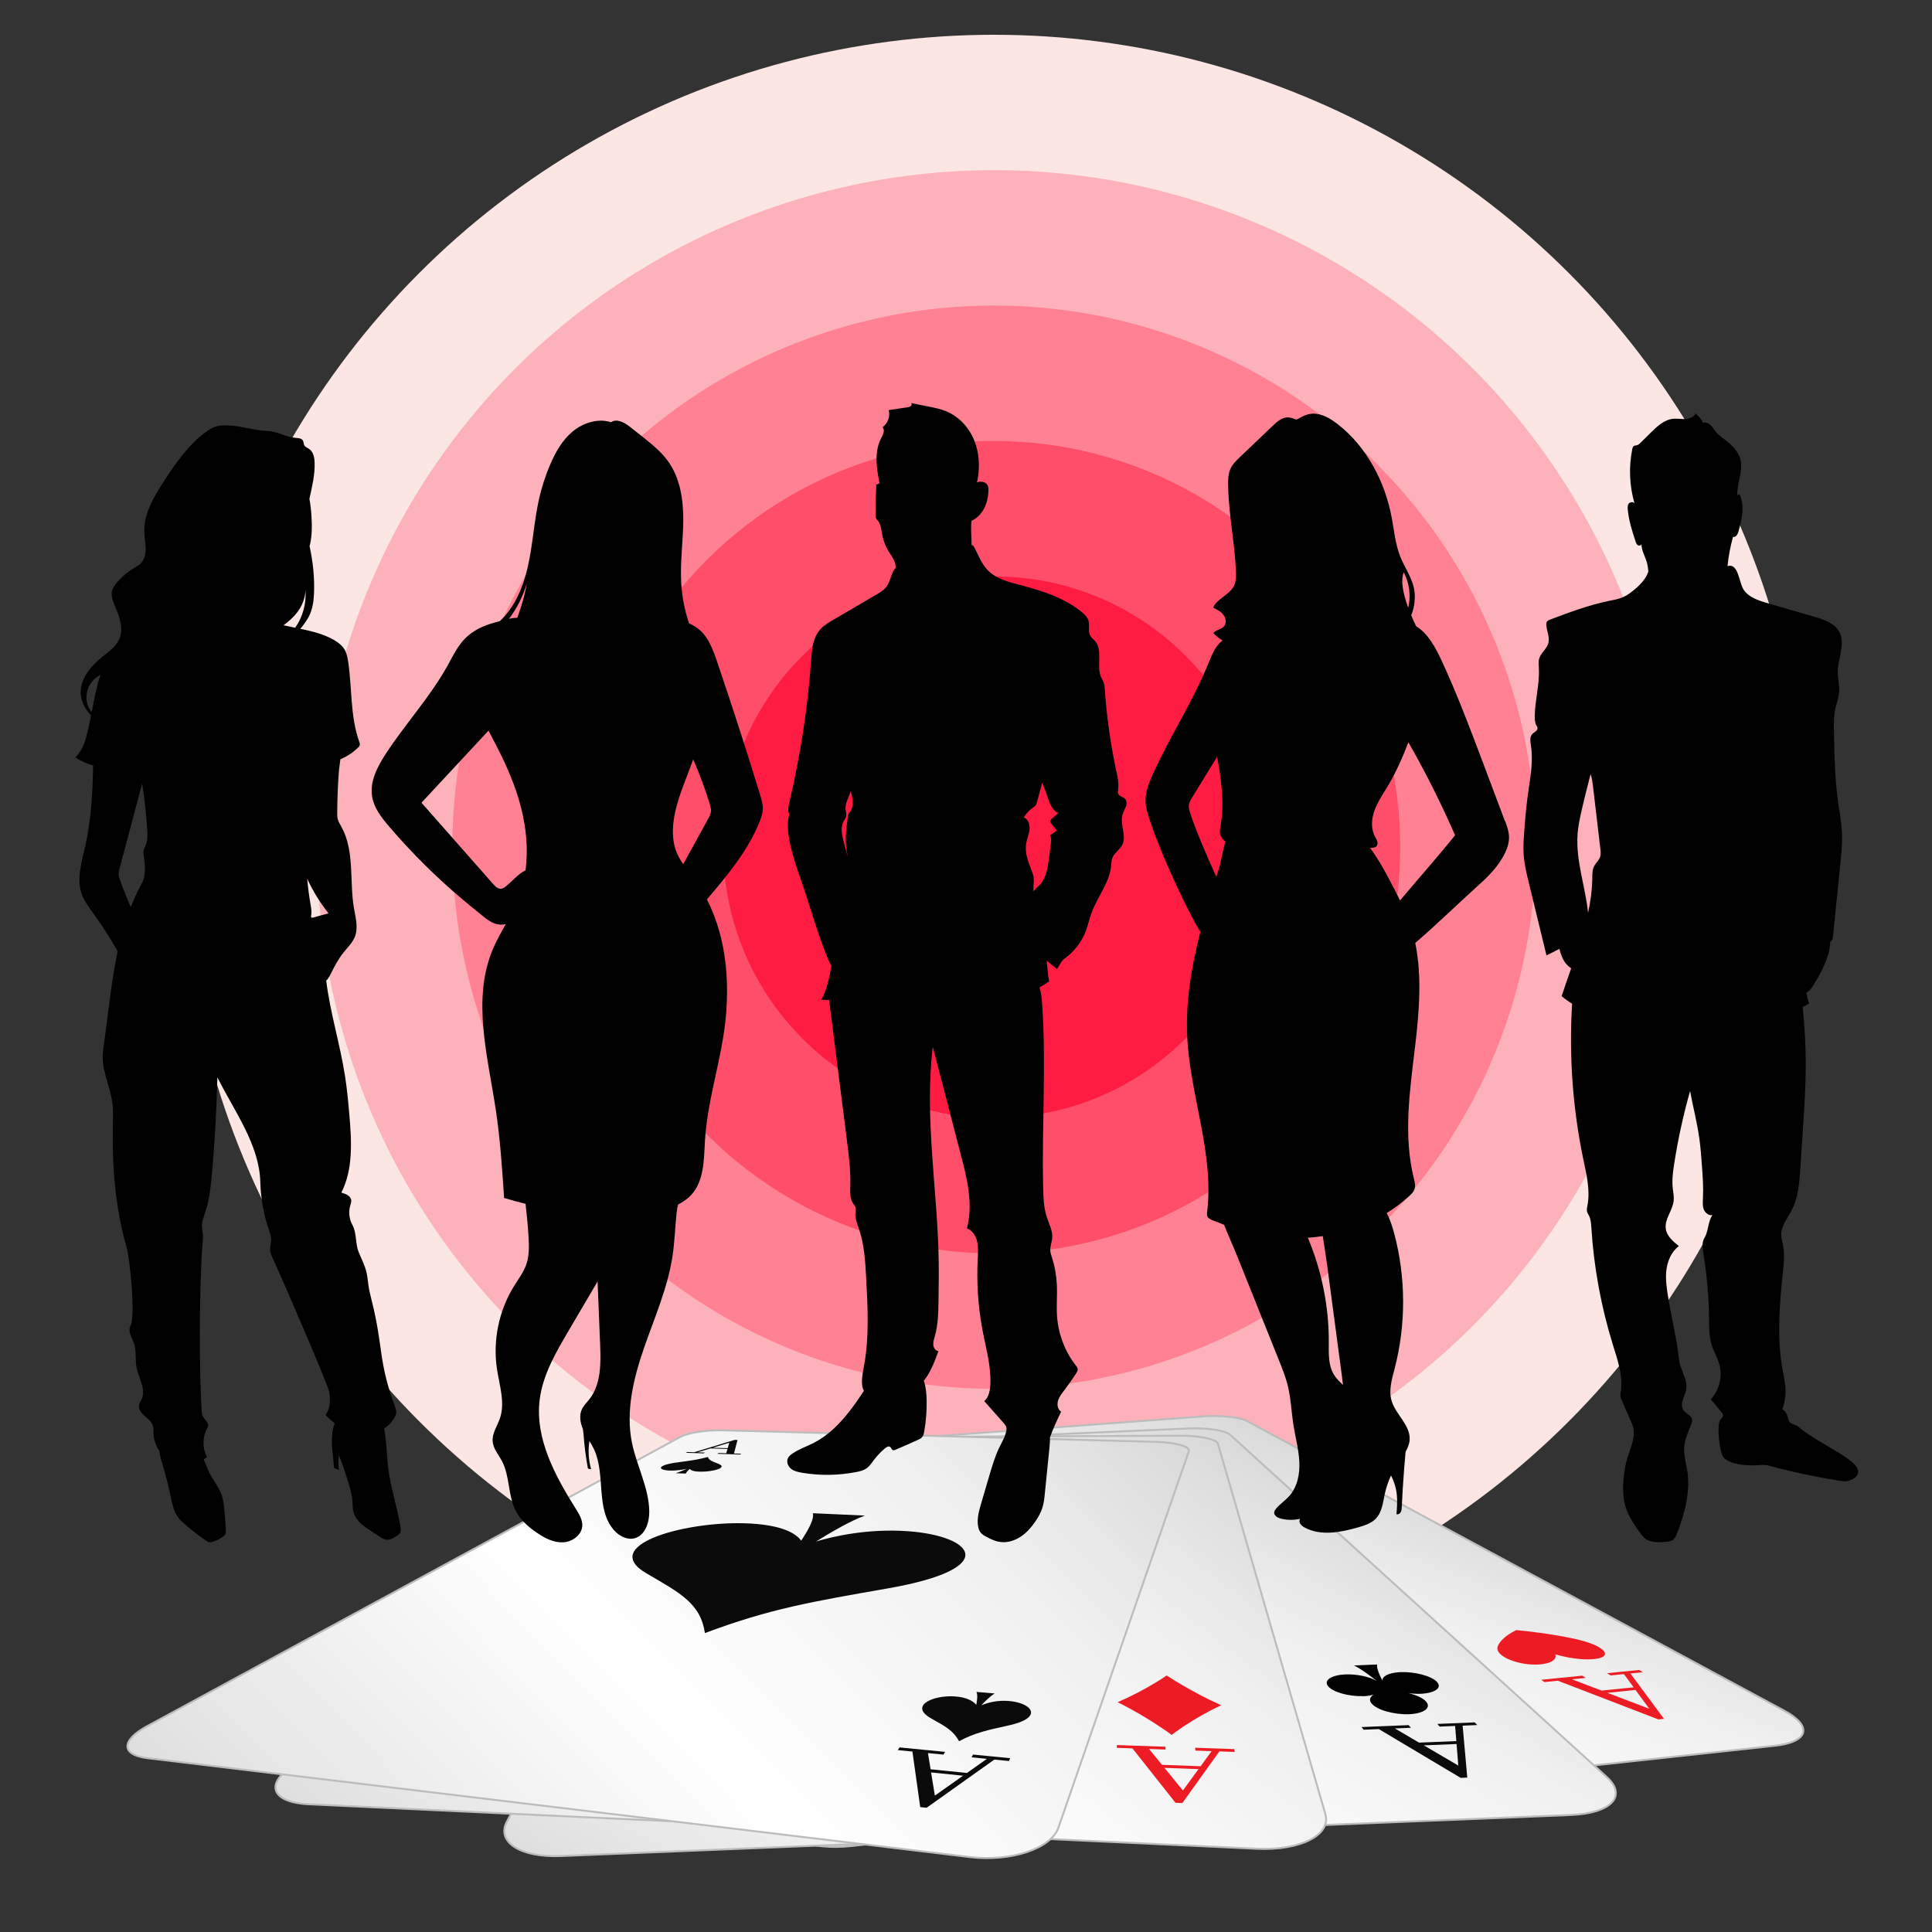 <?xml version="1.0" encoding="UTF-8"?> <svg xmlns="http://www.w3.org/2000/svg" xmlns:xlink="http://www.w3.org/1999/xlink" id="OBJECTS" viewBox="0 0 500 500"><rect x="0" y="0" width="500" height="500" fill="#333333" stroke="none"/> <defs> <style> .cls-1 { fill: #fce6e4; } .cls-2 { fill: url(#linear-gradient-3); } .cls-2, .cls-3, .cls-4, .cls-5 { stroke: #bcbcbc; stroke-miterlimit: 10; stroke-width: .5px; } .cls-3 { fill: url(#linear-gradient); } .cls-6 { fill: #ff8193; } .cls-4 { fill: url(#linear-gradient-2); } .cls-7 { fill: #ff1c42; } .cls-5 { fill: url(#linear-gradient-4); } .cls-8 { fill: #0b0b0b; } .cls-9 { fill: #ed1c24; } .cls-10 { fill: #ff4e6a; } .cls-11 { fill: #fdb2bb; } </style> <linearGradient id="linear-gradient" x1="56.53" y1="511.06" x2="-83.6" y2="691.39" gradientTransform="translate(147.73 -124.65) rotate(-17.21)" gradientUnits="userSpaceOnUse"> <stop offset="0" stop-color="#c3c3c3"></stop> <stop offset=".26" stop-color="#efefef"></stop> <stop offset=".3" stop-color="#f2f2f2"></stop> <stop offset=".49" stop-color="#fff"></stop> <stop offset=".71" stop-color="#e5e5e5"></stop> <stop offset=".76" stop-color="#dedede"></stop> <stop offset=".83" stop-color="#d5d5d5"></stop> <stop offset=".86" stop-color="#d1d1d1"></stop> <stop offset=".9" stop-color="#c9c9c9"></stop> <stop offset=".97" stop-color="#b4b4b4"></stop> <stop offset="1" stop-color="#a6a6a6"></stop> </linearGradient> <linearGradient id="linear-gradient-2" x1="180.66" y1="438.81" x2="2.54" y2="668.02" gradientTransform="translate(89.95 -61.41) rotate(-9.75)" xlink:href="#linear-gradient"></linearGradient> <linearGradient id="linear-gradient-3" x1="321.89" y1="319.33" x2="104.81" y2="598.68" gradientTransform="matrix(1,0,0,1,0,0)" xlink:href="#linear-gradient"></linearGradient> <linearGradient id="linear-gradient-4" x1="417.83" y1="217.01" x2="172.63" y2="532.55" gradientTransform="translate(-73.81 35.66) rotate(7.42)" xlink:href="#linear-gradient"></linearGradient> </defs> <g> <circle class="cls-1" cx="257.25" cy="219.25" r="210.25"></circle> <circle class="cls-11" cx="257.25" cy="219.25" r="175.21"></circle> <circle class="cls-6" cx="257.25" cy="219.25" r="140.17" transform="translate(-79.69 246.12) rotate(-45)"></circle> <circle class="cls-10" cx="257.25" cy="219.25" r="105.13" transform="translate(-79.69 246.12) rotate(-45)"></circle> <circle class="cls-7" cx="257.25" cy="219.25" r="70.08" transform="translate(-79.69 246.12) rotate(-45)"></circle> </g> <g> <path class="cls-3" d="m189.4,377.69c-.13-1.16,3.66-2.35,8.44-2.71,38.82-2.88,76.66-5.68,113.57-8.42,4.43-.33,9.44.18,11.25,1.16,12.82,6.91,28.15,15.19,46.83,25.25,10.95,5.91,23.25,12.53,37.14,20.03,15.84,8.53,34.04,18.36,55.19,29.76,7.32,3.95,6.36,8.08-2.54,9.04-37.19,4.04-75.38,8.18-114.62,12.45-40.33,4.38-81.79,8.88-124.43,13.51-10.55,1.14-19.66-2.28-20.25-7.39-1.67-14.64-3.09-27.07-4.32-37.77-1.06-9.3-1.99-17.45-2.82-24.66-1.39-12.18-2.52-22.07-3.46-30.26Z"></path> <path class="cls-9" d="m416.84,433.6c-.32-.19-.64-.39-.96-.58,2.78-.28,5.55-.56,8.32-.83.33.19.66.38.99.57-1.08.11-2.17.22-3.25.33,2.75,3.72,5.65,7.63,8.7,11.74-.49.05-.97.1-1.46.15-9.08-3.5-17.74-6.83-26-10.01-1.15.12-2.29.23-3.45.35-.3-.2-.6-.39-.89-.59,3.55-.36,7.09-.71,10.63-1.07.31.19.62.39.93.58-1.2.12-2.4.24-3.6.36,2.53.96,5.09,1.93,7.68,2.92,2.78-.28,5.54-.56,8.31-.84-.85-1.16-1.7-2.3-2.52-3.43-1.14.12-2.29.23-3.43.35Zm9.96,8.58c-1.2-1.64-2.38-3.25-3.53-4.82-2.43.25-4.86.49-7.29.74,3.52,1.34,7.1,2.7,10.75,4.09h.07Z"></path> <path class="cls-9" d="m402.51,428.11s1.01,2.09-3.75,2.61c-5.11.56-12.36-1.98-11.09-4.8.88-1.96,3.39-3.4,4.72-4.05,2.8.26,8.65.89,14.73,2.17,8.69,1.83,10.56,4.87,5.36,5.33-4.87.43-9.97-1.25-9.97-1.25Z"></path> <path class="cls-9" d="m290.74,407.86s-2.39,7.04-22.03,8.98c-21.37,2.09-38.11-6.56-23.2-15.39,9.55-5.64,22.19-9.63,28.35-11.38,8.33.57,25.83,2.06,43.29,5.36,26.66,5.05,27.91,14.72,7.32,16.4-19.45,1.58-33.72-3.96-33.72-3.96Z"></path> <path class="cls-9" d="m205.09,380.67l.06.22c-1.79.14-3.57.27-5.36.41l-.05-.22c.7-.06,1.39-.11,2.09-.16,1.57-1.38,3.1-2.72,4.58-4.03.28-.02.55-.04.83-.06,2.11,1.03,4.27,2.1,6.48,3.18.72-.06,1.44-.11,2.16-.17l.09.21c-2.24.17-4.48.34-6.73.51l-.07-.22c.76-.06,1.52-.12,2.27-.17-.68-.34-1.35-.67-2.02-1.01-1.7.13-3.4.26-5.1.39-.47.42-.95.85-1.43,1.27.73-.06,1.47-.11,2.2-.17Zm1.34-2.97c-.6.54-1.21,1.08-1.83,1.62,1.49-.11,2.97-.22,4.46-.34-.87-.43-1.73-.86-2.58-1.29h-.04Z"></path> <path class="cls-9" d="m208.81,382.81s1.11-.89,4.28-1.15c3.38-.28,5.84.73,2.96,2.01-2.11.94-4.91,1.67-6.33,2.01-1.57-.11-4.7-.38-7.31-.95-3.57-.78-1.83-2.12,1.59-2.37,3.2-.22,4.8.45,4.8.45Z"></path> <path class="cls-4" d="m180.43,377.3c.62-1.18,4.94-2.27,9.68-2.48,39.04-1.71,78.18-3.42,117.4-5.13,4.77-.21,9.6.49,10.81,1.59,8.6,7.82,18.99,17.25,31.78,28.88,7.58,6.89,16.15,14.68,25.93,23.56,11.26,10.23,24.35,22.13,39.77,36.14,5.38,4.9,1.33,9.42-9.35,9.86-87.54,3.56-174.64,7.1-261.3,10.62-10.51.42-16.7-3.65-14-8.83,7.77-14.85,14.37-27.48,20.05-38.34,4.94-9.45,9.27-17.74,13.11-25.07,6.48-12.39,11.74-22.46,16.11-30.8Z"></path> <g> <path class="cls-8" d="m193.37,380.61l-.08.22c-1.77.08-3.55.15-5.32.23l.09-.22c.69-.03,1.38-.06,2.07-.09,2.37-1.35,4.67-2.66,6.91-3.93.28,0,.55-.02.83-.03,1.33,1.12,2.7,2.27,4.11,3.45.72-.03,1.44-.06,2.16-.09l-.06.22c-2.24.1-4.48.2-6.72.29l.07-.22c.75-.03,1.51-.06,2.27-.1-.43-.37-.85-.73-1.27-1.09-1.69.07-3.38.15-5.08.22-.71.41-1.43.83-2.16,1.24.73-.03,1.45-.06,2.18-.1Zm3.17-2.97c-.91.52-1.84,1.05-2.77,1.59,1.48-.06,2.95-.13,4.43-.19-.55-.47-1.09-.94-1.62-1.4h-.04Z"></path> <path d="m199.48,383.21c-.62.03-1.21.1-1.75.18.94-.24,1.58-.56,1.67-.88.17-.59-1.49-.98-3.73-.9-2.25.11-4.23.66-4.45,1.25-.12.33.32.6,1.12.76-.5-.04-1.07-.06-1.68-.03-2.29.11-4.34.69-4.6,1.3-.26.62,1.4,1.05,3.73.96,1.93-.09,3.66-.51,4.33-1-.36.43-1.23,1.39-2.08,1.83,1.3-.06,2.6-.11,3.9-.17-.57-.38-.81-1.29-.89-1.7.36.45,1.85.72,3.77.65,2.35-.11,4.35-.71,4.51-1.32.15-.61-1.57-1.02-3.85-.93Z"></path> </g> <path d="m234.26,411.55c3.37-.17,6.53-.58,9.32-1.16-4.64,1.64-7.54,3.92-7.36,6.42.36,4.82,11.9,8.53,25.93,8.06,13.99-.72,23.41-5.31,21.3-10.07-1.1-2.46-5.11-4.45-10.49-5.67,3.04.33,6.34.47,9.73.35,12.51-.63,20.46-4.35,17.99-8.16-2.34-3.57-13.09-5.92-24.28-5.52-9.14.46-16.24,2.66-17.99,5.43.41-2.44,1.52-7.47,4.08-9.58-5.86.25-11.72.5-17.57.76,3.57,1.84,7.23,6.67,8.86,9.02-3.11-2.55-11.18-4.11-20.33-3.78-11.11.55-20.38,3.76-20.85,7.44-.47,3.93,9.15,6.89,21.67,6.46Z"></path> <g> <path class="cls-8" d="m372.61,446.84c-.21-.23-.42-.46-.64-.69,3.22-.13,6.45-.27,9.67-.4.22.23.45.46.68.69-1.26.05-2.53.11-3.79.16.38,4.25.78,8.73,1.2,13.44-.57.03-1.14.05-1.71.07-7.43-4.43-14.48-8.63-21.17-12.62-1.31.06-2.63.11-3.95.16-.18-.23-.37-.46-.55-.69,4.07-.17,8.14-.34,12.2-.5.2.23.4.46.6.69-1.38.06-2.76.11-4.15.17,2.06,1.2,4.14,2.42,6.26,3.67,3.21-.13,6.43-.26,9.64-.4-.11-1.33-.21-2.63-.32-3.92-1.33.06-2.66.11-3.99.17Zm4.79,10.03c-.15-1.88-.29-3.72-.44-5.52-2.82.12-5.65.23-8.47.35,2.88,1.69,5.82,3.41,8.82,5.17h.09Z"></path> <path d="m352.88,438.98c1.02-.05,1.91-.2,2.64-.41-1.01.6-1.29,1.43-.54,2.31,1.38,1.65,5.72,2.89,9.72,2.76,3.93-.2,5.85-1.7,4.31-3.34-.83-.89-2.5-1.63-4.46-2.11,1.03.14,2.1.2,3.15.16,3.81-.2,5.64-1.6,4.12-3.14-1.49-1.51-5.65-2.59-9.38-2.47-3.02.15-4.83,1.08-4.64,2.24-.55-1.03-1.65-3.25-1.39-4.21-2,.08-4.01.17-6.01.25,1.88.87,4.66,3.03,5.91,4.02-1.81-1.09-5.07-1.81-8.13-1.71-3.67.19-5.68,1.53-4.48,3.04,1.23,1.55,5.32,2.71,9.19,2.59Z"></path> </g> <path class="cls-2" d="m179.03,374.07c1.38-1.1,6.05-2,10.48-2.02,37.2-.16,75.85-.32,116.02-.49,4.99-.02,9.33.89,9.67,2.07,2.43,8.39,5.38,18.53,9.01,31.06,2.16,7.44,4.6,15.86,7.39,25.48,3.22,11.1,6.97,24.04,11.41,39.33,1.54,5.35-6.4,9.48-17.73,8.96-45.33-2.13-88.73-4.16-130.34-6.12-39.91-1.87-78.23-3.67-115.05-5.4-8.74-.42-11.14-4.44-5.7-8.8,15.77-12.65,29.39-23.57,41.27-33.1,10.45-8.39,19.72-15.82,28-22.45,14.15-11.35,25.8-20.69,35.56-28.52Z"></path> <g> <path class="cls-9" d="m188.19,377.95l-.23.21c-1.66,0-3.31,0-4.97,0l.24-.21h1.93c3.1-1.21,6.13-2.39,9.09-3.54.26,0,.52,0,.78,0,.41,1.15.82,2.32,1.25,3.53.68,0,1.36,0,2.04,0l-.21.21c-2.12,0-4.23,0-6.34,0l.22-.21c.71,0,1.42,0,2.13,0-.12-.37-.25-.75-.37-1.12-1.59,0-3.18,0-4.77,0-.94.37-1.89.74-2.85,1.12.68,0,1.36,0,2.04,0Zm5.01-2.76c-1.21.47-2.43.95-3.66,1.43,1.39,0,2.78,0,4.17,0-.16-.48-.31-.95-.47-1.42h-.04Z"></path> <path class="cls-9" d="m189.84,379.1s1.56,1.43,4.57,2.72c-5.7,1.31-10.52,2.87-10.52,2.87,0,0-1.49-1.56-4.34-2.88,5.7-1.28,10.29-2.71,10.29-2.71Z"></path> </g> <path class="cls-9" d="m218.29,424.48s-11.08-11.93-27.15-20.78c26.5-7.24,45.34-14.69,45.34-14.69,0,0,11.3,7.69,31.28,15.61-26.14,8.49-49.46,19.86-49.46,19.86Z"></path> <g> <path class="cls-9" d="m309.38,453.04c-.03-.24-.06-.49-.09-.73,3.37.12,6.74.23,10.13.35.04.25.09.49.13.74-1.33-.05-2.65-.09-3.98-.14-3.04,4.24-6.23,8.69-9.58,13.37-.59-.02-1.18-.05-1.77-.07-3.92-4.96-7.64-9.65-11.14-14.08-1.35-.05-2.7-.09-4.04-.14,0-.24,0-.48,0-.72,4.17.14,8.35.29,12.56.43.02.24.03.49.05.73-1.43-.05-2.86-.1-4.28-.15,1.1,1.34,2.21,2.71,3.35,4.1,3.33.12,6.66.25,10.01.37.95-1.32,1.9-2.62,2.82-3.9-1.39-.05-2.78-.1-4.17-.15Zm-3.2,10.28c1.35-1.86,2.68-3.69,3.98-5.47-2.94-.11-5.88-.22-8.8-.33,1.54,1.89,3.12,3.82,4.73,5.8h.09Z"></path> <path class="cls-9" d="m303.22,448.99s-6.11-4.59-13.99-8.46c7.54-3.26,12.71-6.92,12.71-6.92,0,0,5.83,3.97,14.1,7.71-7.41,3.44-12.82,7.67-12.82,7.67Z"></path> </g> <path class="cls-5" d="m176.15,371.83c1.92-1.04,6.76-1.78,10.87-1.67,35.03.94,72.38,1.93,112.26,3,5.04.14,8.81,1.21,8.39,2.42-3,8.65-6.61,19.08-11.06,31.92-2.63,7.59-5.6,16.17-8.99,25.94-3.89,11.23-8.41,24.27-13.72,39.6-1.86,5.34-12.22,8.84-22.87,7.57-41.86-5.04-80.81-9.72-117.14-14.09-33.97-4.09-65.8-7.92-95.69-11.51-6.99-.85-6.88-4.61-.12-8.28,19.82-10.75,37.19-20.18,52.55-28.51,13.67-7.42,25.92-14.06,36.96-20.05,19.1-10.36,35.03-19.01,48.54-26.34Z"></path> <g> <path class="cls-8" d="m182.43,375.93c-.11.07-.23.13-.34.2-1.53-.05-3.06-.1-4.59-.15.12-.06.23-.14.35-.2.59.02,1.19.04,1.78.06,3.58-1.09,7.08-2.15,10.51-3.2.24,0,.48.01.73.02-.3,1.14-.61,2.31-.92,3.51.63.02,1.27.04,1.9.06-.11.07-.22.14-.32.2-1.97-.06-3.93-.12-5.89-.19.11-.07.22-.14.33-.2.66.02,1.32.04,1.98.06.11-.37.21-.74.32-1.11-1.48-.05-2.96-.09-4.43-.14-1.09.34-2.19.67-3.29,1.01.63.02,1.26.04,1.88.06Zm6.27-2.55c-1.4.43-2.81.86-4.24,1.29,1.29.04,2.57.08,3.87.12.14-.47.27-.95.41-1.41h-.04Z"></path> <path class="cls-8" d="m185.91,378.82c-1.64-.63-2.51-.95-2.7-1.75-2.7.71-4.45.93-7.87,1.39-5.39.72-5.21,1.94-2.21,2.11,1.88.1,3.71-.24,4.66-.46-.72.32-2.05.9-2.94,1.15.88.03,1.77.07,2.66.1,0-.28.63-.88,1-1.22.14.26.68.69,2.7.73,3.25.06,7.32-1.02,4.71-2.04Z"></path> </g> <path class="cls-8" d="m167.34,407.21c8.87,5.13,14,7.89,15.09,15.43,16.87-6.32,27.5-8.09,47.43-11.58,29.54-5.2,22.03-13.6,5.02-14.79-10.3-.71-19.08,1.3-23.66,2.66,3.15-1.97,8.76-5.32,12.62-6.7-4.53-.2-9.03-.41-13.49-.61.51,1.56-1.62,5.05-3.01,7.1-1.17-1.64-4.58-4.22-14.76-4.5-16.03-.43-37.58,5.83-25.24,12.99Z"></path> <g> <path class="cls-8" d="m251.45,454.8c.12-.24.25-.48.37-.72,3.19.31,6.39.63,9.62.94-.11.24-.22.49-.33.73-1.26-.12-2.52-.25-3.78-.37-5.59,3.97-11.42,8.13-17.53,12.47-.55-.06-1.1-.12-1.65-.18-.71-5.06-1.38-9.84-2.02-14.37-1.26-.12-2.52-.25-3.78-.37.15-.23.3-.47.45-.7,3.9.38,7.82.76,11.77,1.15-.13.24-.27.48-.4.71-1.34-.13-2.68-.26-4.02-.39.23,1.37.46,2.77.69,4.19,3.12.32,6.26.64,9.41.95,1.74-1.23,3.46-2.45,5.15-3.65-1.32-.13-2.63-.26-3.94-.39Zm-9.44,9.85c2.45-1.73,4.86-3.43,7.22-5.1-2.77-.28-5.53-.57-8.27-.85.31,1.93.64,3.91.97,5.94h.08Z"></path> <path class="cls-8" d="m240.93,444.7c3.77,2.11,5.81,3.19,7.27,5.93,4.18-2.22,7.19-2.84,12.93-4.11,8.83-1.95,6.14-5.61.44-6.26-3.52-.39-6.24.49-7.6,1.08.81-.88,2.31-2.42,3.48-3.07-1.59-.13-3.17-.26-4.75-.4.39.77.15,2.42-.04,3.35-.62-.76-2.16-2-5.71-2.2-5.67-.32-11.68,2.5-6,5.68Z"></path> </g> </g> <path d="m103.68,395.46c-.79-5.15-2.51-10.14-3.18-15.31-.44-3.4-.43-6.85-1.04-10.22-.01-.08-.03-.17-.05-.25,1.2-.76,2.2-1.79,2.82-3.07.15-.32.28-.65.32-1,.05-.53-.14-1.06-.33-1.56-4.4-11.97-2.94-15.16-6.04-27.53-.32-1.28-.64-2.56-.83-3.86-.16-1.09-.23-2.19-.47-3.26-.41-1.85-1.32-3.54-2.03-5.29-.96-2.35-.47-4.93-1.68-7.16-.81-1.5-1.01-3.32-.53-4.96.13-.43.3-.87.26-1.32-.1-1.16-1.44-1.71-2.56-2.02,3.08-6.07,2.66-13.26,2.08-20.04-.29-3.39-.61-6.77-1.13-10.13-1.29-8.29-3.84-16.36-4.87-24.68.51-.46.88-1.15,1.19-1.79.95-1.95,1.99-3.87,3.34-5.56,1.06-1.31,2.32-2.52,2.92-4.1.88-2.31.15-4.87-.27-7.3-1.2-7.05.22-14.76-3.22-21.03-.37-.67-.79-1.33-.98-2.07-.13-.53-.13-1.08-.13-1.63.02-3.56.16-7.11.43-10.66.07-.97.29-2.07.39-3.16,1.71-.72,3.29-1.76,4.62-3.06.15-.15.31-.31.38-.52.11-.32-.01-.67-.13-.99-2.35-6.57-1.82-13.78-2.86-20.68-.17-1.11-.38-2.24-.96-3.2-.62-1.03-1.61-1.78-2.65-2.39-2.67-1.56-5.7-2.28-8.76-2.92.24-.27.46-.55.67-.84.55-.75,1.09-1.5,1.52-2.32.93-1.79,1.25-3.85,1.34-5.87.18-4.16-.26-8.31-1.15-12.37.03-.13.07-.26.11-.4.56-2.44.54-4.97.38-7.47-.08-1.35-.25-2.83-.52-4.37.67-3.11,1.45-6.22,1.34-9.4-.04-1.3-.33-2.75-1.4-3.5-.45-.31-1.04-.5-1.29-.99-.19-.37-.13-.82-.33-1.18-.34-.63-1.21-.65-1.93-.71-2.49-.19-4.75-1.7-7.24-1.78-3.03-.09-6.06-1.1-9.08-1.36-1.46-.13-2.97-.21-4.37.24-.97.32-1.84.88-2.65,1.49-4.47,3.32-7.71,8.01-10.74,12.68-2.62,4.04-5.24,8.46-5.05,13.26.06,1.54.42,3.07.35,4.61-.07,1.54-.67,3.19-2.02,3.95-2.07,1.17-3.86,2.52-5.4,4.33-.54.64-1.06,1.33-1.27,2.14-.34,1.34.22,2.73.76,4,1.16,2.71,2.29,5.81,1.12,8.51-.83,1.92-2.64,3.19-4.27,4.49-3.08,2.45-6.01,5.87-5.71,9.8.16,2.07,1.23,3.97,2.67,5.48-.25,1.26-.52,2.53-.83,3.81-.59,2.4-.91,4.49-3.18,7.06,1.3.92,2.85,1.61,4.53,2.09-.11,7.06-.51,14.19-2.08,21.08-.94,4.1-2.29,8.46-.79,12.4.61,1.6,1.66,3,2.66,4.39,2.36,3.28,4.55,6.68,6.57,10.18-1.78,8.34-2.5,17.03-3.77,25.61-.69,4.69,1.87,9.21,2.43,13.91.21,1.74.14,3.51.1,5.26-.24,10.74.6,21.57,3.56,31.9.81,2.82,2.38,17.74.99,20.32-.75,1.39.38,2.98.9,4.46.7,1.99.28,4.2.67,6.27.53,2.78,2.51,5.62,1.32,8.19-.22.48-.55.92-.66,1.43-.24,1.09.54,2.13,1.37,2.87.83.74,1.8,1.43,2.17,2.48.25.71.18,1.49.21,2.24.06,1.54.59,3.04,1.45,4.31.15,1.19.5,2.35.85,3.51.84,2.82,1.57,5.68,2.18,8.57.38,1.78.74,3.64,1.8,5.12.51.71,1.17,1.3,1.83,1.88,1.71,1.48,3.5,2.86,5.36,4.14.29.2.6.41.95.47.37.07.75-.03,1.1-.15.85-.29,1.66-.71,2.39-1.24.29-.21.59-.46.72-.8.12-.29.1-.61.08-.93-.09-1.7-.22-3.4-.38-5.1-.13-1.44-.3-2.89-.81-4.24-.61-1.61-1.69-3-2.54-4.5-.74-1.31-1.3-2.7-1.87-4.1-.05-.11-.09-.24-.13-.36.29-.19.57-.4.84-.63-1.21-2.26-1.2-5.13.02-7.38.15-.27.31-.55.3-.86-.01-.25-.14-.48-.27-.7-.51-.86-1.31-1.4-1.38-2.39-.75-10.91-.68-33.46.21-44.36.06-.69.12-1.38.05-2.07-.05-.57-.19-1.14-.22-1.71-.08-1.46.51-2.85.96-4.24.98-3.03,1.31-6.23,1.6-9.4.75-8.37,1.22-16.76,1.42-25.15,4.33,8.73,10.85,17.34,11.11,27.08.11,4.18.85,8.35,2.19,12.32.31.92.66,1.87.63,2.84-.03.79-.31,1.55-.29,2.34.02.84.38,1.63.74,2.39,2.4,5.16,14.05,32.13,14.5,34.23.45,2.1.36,4.44-.87,6.21.72.76,1.51,1.47,2.35,2.11-.24.72-.44,1.45-.55,2.2-.48,3.1.18,6.25.39,9.38.42.19.84.38,1.26.56-.19-1.27-.19-2.57,0-3.85.92,2.2,1.63,4.48,2.34,6.76.48,1.55.97,3.11,1.12,4.73.1,1.14.04,2.31.37,3.4.67,2.21,2.75,3.63,4.7,4.88.79.51,1.58,1.01,2.37,1.52.31.2.62.4.98.5,1.1.33,2.23-.32,3.18-.96.35-.24.72-.5.87-.9.14-.35.09-.73.03-1.1Zm-22.98-157.9c-.08-.12-.15-.25-.23-.37.28-1.05.07-2.16-.12-3.24-.38-2.15-.65-4.33-.84-6.51,1.48,3.18,3.33,6.18,5.51,8.93-1.44.39-2.87.78-4.31,1.18Zm-4.31-75.1c-1.01-.21-2.02-.42-3.02-.65,1.27-.91,2.45-1.95,3.42-3.17,1.33-1.7,2.24-3.79,2.25-5.94.3,3.43-.67,6.95-2.65,9.77Zm-53.91,19.2c-.44-2.21.41-4.63,2.13-6.08.43-.36.9-.66,1.4-.94-1.06,3.13-1.63,6.37-2.27,9.68-.62-.78-1.07-1.69-1.26-2.66Zm8.6,46.17c-.17-.49-.35-.99-.37-1.51-.03-.56.12-1.12.26-1.66,1.94-7.3,3.88-14.6,5.82-21.9.62,3.97,1.06,7.97,1.32,11.98.08,1.3.14,2.64-.34,3.85-.21.54-.53,1.04-.62,1.62-.08.52.03,1.04.1,1.56.33,2.24.54,4.87-.55,6.85-1.11,2-2.05,4.06-2.87,6.15-.98-2.28-1.92-4.59-2.75-6.93Z"></path> <path d="m197.41,209.44c.05-1.29-.33-2.56-.71-3.79-3.5-11.42-7.17-22.79-11.02-34.11-.87-2.57-1.78-5.19-3.46-7.32-.93-1.18-2.34-2.22-3.9-2.88-.02-.06-.04-.13-.06-.19-1.11-3.37-1.78-6.89-1.97-10.44-.28-5.33.5-10.65.54-15.99.03-5.34-.78-10.91-3.87-15.26-1.64-2.3-3.83-4.15-6.03-5.92-1.3-1.05-2.62-2.09-3.94-3.11-1.41-1.09-3.39-2.19-4.85-1.15-3.34-1.11-7.23.14-9.94,2.39-2.71,2.25-4.48,5.43-5.86,8.67-1.21,2.84-2.16,5.79-2.84,8.81-1.29,5.74-1.59,11.68-2.88,17.42-1.17,5.25-3.35,10.51-7.24,14.16-.54.15-1.03.3-1.43.4-2.81.77-5.53,2.01-7.6,4.12-1.96,1.99-3.17,4.58-4.53,7.02-4.53,8.15-10.95,15.08-16.04,22.9-2.15,3.31-4.13,7.13-3.47,11.02.5,2.98,2.48,5.48,4.44,7.77,5.85,6.82,12.25,13.17,19.12,18.95,1.6,1.34,3.22,2.66,4.84,3.97,1.29,1.05,2.67,2.13,4.31,2.37.63.09,1.26.04,1.87-.09-1.21,2.15-2.43,4.3-3.38,6.57-5.41,12.95-1.29,27.61.8,41.49,1.14,7.56,1.64,15.19,2.15,22.81,1.84.55,3.69,1.06,5.55,1.52.33,2.82.6,5.64.77,8.47.14,2.38.22,4.82-.53,7.08-.71,2.11-2.09,3.91-3.26,5.8-3.91,6.34-5.49,14.08-4.37,21.44.65,4.26,2.15,8.67.75,12.75-.69,2-2.06,3.87-1.87,5.98.16,1.86,1.51,3.37,2.39,5.02,2.12,3.98,1.52,8.98,3.61,12.97,1.23,2.35,3.3,4.16,5.5,5.65,1.99,1.35,4.25,2.53,6.66,2.44,2.4-.08,4.88-1.84,5.03-4.24.09-1.58-.79-3.04-1.64-4.38-5.4-8.6-10.64-18.25-9.38-28.32.8-6.36,4.11-12.09,7.36-17.61,2.54-4.32,5.08-8.64,7.62-12.96.22,5.43.44,10.86.66,16.29.2,4.93.26,10.32-2.79,14.2-.66.83-1.45,1.58-1.91,2.54-.77,1.6-.46,3.5.24,5.15.06.58.15,1.11.17,1.38.21,2.97.59,5.92,1.13,8.84.26.11.55.17.83.18-.6-2.1-.79-4.32-.54-6.49.03-.27.07-.54.11-.81.43.71.85,1.43,1.2,2.19,3.04,6.6.34,15.4,5.13,20.87,1.3,1.49,3.3,2.59,5.23,2.15,2.81-.65,3.96-4.08,3.92-6.96-.09-6.17-3.29-11.84-4.5-17.88-1.63-8.17.43-16.61,3.15-24.48,2.73-7.87,6.15-15.59,7.38-23.83.54-3.65.64-7.36,1.04-11.03.08-.72.2-1.45.36-2.2,1.28-.67,2.49-1.49,3.46-2.55,3.4-3.72,3.23-9.33,3.55-14.35.57-9.03,3.32-17.78,4.74-26.71,1.9-11.92,1.18-24.78-4.27-35.37,5.25-6.16,10.52-12.47,13.58-19.95.44-1.07.84-2.19.88-3.35Zm-65.6-49.41c2.03-2.7,3.56-5.77,4.51-9.01-.48,3.04-1.39,5.98-2.45,8.87-.67,0-1.42.11-2.16.25.03-.04.07-.08.1-.12Zm-2.1,69.98c-.85.09-1.55-.61-2.11-1.25-6.17-7.01-12.34-14.02-18.52-21.02,5.78-6.22,11.57-12.44,17.35-18.66.65,1.33,1.4,2.67,2.15,4.14,2.6,5.06,4.87,10.31,6.28,15.83,1.34,5.26,1.86,10.82,1.15,16.17-.44.23-.86.49-1.25.78-1.35,1-2.48,2.27-3.77,3.34-.38.31-.8.62-1.28.67Zm54.29-20c-.06.67-.4,1.28-.72,1.88-2.15,3.92-4.31,7.84-6.46,11.76-.63-.91-1.21-1.85-1.64-2.87-1.1-2.6-1.22-5.53-.85-8.33.73-5.5,3.23-10.68,5.07-15.93,1.66,3.79,3.1,7.67,4.3,11.63.18.6.36,1.23.3,1.86Z"></path> <path d="m389.44,212.41c-1.83-4.86-3.66-9.72-5.48-14.57-3.39-9-6.78-18.01-10.79-26.7-1.63-3.53-3.61-7.23-6.66-9.04-.42-.87-.86-1.85-1.3-2.88.88-1.94,1.17-4.78.75-6.87-.6-2.95-2.44-5.47-3.56-8.26-1.3-3.25-1.59-6.81-2.25-10.25-1.76-9.25-6.42-18.12-13.81-23.95-1.64-1.29-3.46-2.46-5.52-2.77-1.7-.26-3.03.25-4.47,1.06-1.03.59-.77.41-1.87.06-.68-.22-1.36-.3-2.06-.1-1.23.35-2.2,1.26-3.12,2.14-2.79,2.66-5.58,5.32-8.37,7.98-.97.92-1.96,1.87-2.5,3.09-.56,1.25-.61,2.67-.59,4.04.09,7.48,1.68,14.86,2.02,22.33.06,1.36.07,2.79-.56,4-1.19,2.3-4.3,3.16-5.34,5.53.98.48,2,1,2.66,1.86.66.87.85,2.2.13,3.02-.72.81-2.06.86-2.74,1.7.7.77,1.52,1.4,2.41,1.94-.19.14-.38.28-.56.44-1.52,1.38-2.32,3.5-3.13,5.49-4.07,9.96-9.97,18.91-14.39,28.7-1.06,2.35-2.05,4.88-1.86,7.45.08,1.09.38,2.13.69,3.15,2.38,7.89,8.89,22.24,12.89,29.2.18.31.38.63.61.89-2.31,8.98-3.87,18.1-3.41,27.32.75,15.2,6.97,30.11,5.15,45.22-.05.38-.09.77.05,1.13.22.56.84.84,1.4,1.06.97.39,1.95.78,2.93,1.15,1.12,2.82,2.39,5.61,3.51,8.4,1.67,4.17,3.34,8.33,5.01,12.5,1.88,4.69,3.76,9.37,5.64,14.06.91,2.27,1.83,4.56,2.39,6.94.77,3.24.88,6.6,1.4,9.9.49,3.14,1.35,6.23,1.52,9.41s-.45,6.56-2.55,8.94c-1.08,1.22-2.5,2.13-3.52,3.4-.2.26-.4.54-.43.86-.1.85.87,1.41,1.7,1.63,1.68.43,3.37.4,5.05.08-.05.08-.12.14-.15.23-.3.8.49,1.58,1.25,1.99,4.2,2.28,9.38,1.27,13.98-.06,1.63-.47,3.32-1.01,4.49-2.24,1.61-1.69,1.83-4.22,2.33-6.5.35-1.61.9-3.17,1.59-4.66.8,1.56,1.32,3.25,1.5,4.99.17,1.68.04,3.37-.09,5.05.43.12.9-.18,1.11-.57.21-.4.24-.86.26-1.31.15-3.24.35-6.48.6-9.72.12-1.53.25-3.06.39-4.59.57-.99,1-2.03,1.05-3.17.17-3.77-3.68-6.48-4.7-10.1-.76-2.68.11-5.52.81-8.22,2.97-11.43,2.93-23.62-.12-35.03-.48-1.79-1.07-3.61-1.92-5.25,2.1-1.3,4.09-2.78,5.92-4.48.5-.47,1-.97,1.24-1.61.35-.94.08-1.98-.16-2.95-2.72-10.96-1.05-22.46.29-33.67,1.08-9.03,1.9-18.38.09-27.19,4.1-3.44,12.66-11.61,15.85-14.47,2.81-2.51,5.62-5.18,7.35-8.76.65-1.34,1.14-2.83,1.06-4.41-.07-1.37-.56-2.69-1.05-3.98Zm-26.15-64.29c1.48,2.78,1.88,6.1,1.16,9.16-1.23-3.34-2.06-6.92-1.16-9.16Zm-55.32,62.16c-.18-.6-.36-1.23-.3-1.87.08-.76.48-1.44.88-2.08,2.15-3.49,4.29-6.98,6.44-10.47,1.12,6.01,1.92,12.02.87,18-.11.64-.25,1.29-.12,1.92.13.61.49,1.15.93,1.61.14.15.3.26.45.39-.72,2.56-1.19,5.48-1.68,7.07-.22.7-.43,1.39-.65,2.09-2.53-5.55-5.65-12.86-6.81-16.66Zm35.44,116.74c.59,4.45,1.19,8.9,1.78,13.35.67,5.01,1.34,10.01,2,15.02.13,1.01.26,2.01.37,3.02-.93-.85-1.81-1.74-2.43-2.8-1.4-2.41-1.25-5.38-1.24-8.17.05-9.28-1.82-18.56-5.42-27.11,1.29-.09,2.58-.23,3.86-.43.35,2.38.76,4.77,1.07,7.12Zm18.91-94c-.49-.99-.99-1.97-1.49-2.95-1.88-3.64-3.83-7.36-6.26-10.64.05,0,.09,0,.14,0,.57,0,1.21-.04,1.57-.48.57-.7-.03-1.69-.45-2.48-1.1-2.07-.89-4.61-.08-6.81.81-2.19,2.16-4.14,3.36-6.14,2.17-3.62,3.86-7.48,5.38-11.42,4.43,7.76,8.47,15.8,12.08,24.05-3.01,3.85-9.5,11.26-14.24,16.88Z"></path> <path d="m291.4,208.74c.23-.68.24-1.49-.24-2-.5-.53-1.45-.61-1.75-1.28-.16-.34-.09-.75-.04-1.13.26-2.01-.32-4.05-.73-6.01-1.35-6.58-2.26-13.27-2.73-20.01-.04-.54-.07-1.08-.25-1.58-.17-.48-.45-.91-.66-1.38-1.33-2.95.51-7.04-1.62-9.47-.39-.45-.9-.8-1.2-1.31-.69-1.18-.09-2.76-.52-4.07-.27-.83-.93-1.46-1.59-2.01-4.45-3.7-10.15-5.55-15.8-7.02-3.16-.82-6.54-1.65-8.75-4.01-1.51-1.61-2.3-3.75-3.32-5.72-.13-.25-.29-.53-.56-.63-.07-.03-.13-.03-.19-.04-.03-2.07-.24-4.18-.05-6.25,1.41-.64,2.55-1.84,3.27-3.21.72-1.38,1.05-2.92,1.13-4.45.03-.59.02-1.22-.3-1.71-.54-.82-1.73-.92-2.69-.64.03-.14.12-.33.15-.47.68-3.54.47-7.25-.89-10.51-1.36-3.26-3.91-6.03-7.17-7.38-1.47-.61-3.05-.93-4.62-1.24-1.48-.3-2.95-.59-4.43-.89.19.23.07.6-.17.8-.24.19-.55.24-.85.29-1.62.24-3.23.49-4.85.73.47,1.58-.21,3.46-1.59,4.43.74.69.13,1.93-.35,2.85-1.86,3.57-1.17,7.8-.42,11.67-.28.11-.56.22-.84.33-.12,2.61-.18,5.21-.19,7.82,0,.32,0,.65.14.93.11.22.3.39.46.58.79.93.88,2.26,1.1,3.47.3,1.67.92,3.27,1.81,4.69.52.84,1.15,1.63,1.46,2.57.16.47.23.97.26,1.47-.24.26-.45.54-.61.83-.72,1.36-.93,2.96-1.88,4.17-.65.83-1.59,1.38-2.5,1.92-4.06,2.38-8.12,4.75-12.18,7.13-.37.22-.74.44-1.03.75-1.23.66-2.26,2.22-2.74,3.46-.69,1.8-.82,3.77-.96,5.69-.9,12.4-2.8,24.76-5.67,36.88-.22.92-.43,1.94-.03,2.76.35.71-2.11,2.61,2.65,15.97,2.58,7.23,4.52,14.72,7.45,21.77.23.56.49,1.12.85,1.58-.03.17-.05.34-.08.51-.5,2.86-1.11,5.77-2.53,8.34.67.05,1.34.08,2.01.09,1.54,12.1,3.07,24.21,4.61,36.31.5,3.91.99,7.83.88,11.79-.04,1.56-.15,3.24.7,4.52.23.35.53.66.65,1.07.14.46.02.95-.02,1.43-.12,1.47.48,2.86.95,4.23,1.35,4.01,1.59,8.33,1.82,12.59.42,7.73.84,15.56-.64,23.23-.39,2-.8,4.3.04,5.99-.06.1-.11.19-.16.26-1.15,1.74-2.33,3.45-3.62,5.1-2.52,3.22-5.47,6.19-9.13,8.07-1.85.95-3.85,1.61-5.57,2.79-.47.32-.94.71-1.18,1.23-.43.94.03,2.07.81,2.7.78.63,1.82.85,2.82,1.03,4.65.8,9.48.73,14.17-.2.87-.17,1.75-.38,2.49-.88.82-.56,1.37-1.41,1.96-2.2.85-1.12,1.82-2.15,2.9-3.05.37-.31.91-.62,1.3-.36.31.21.36.7.7.84.24.1.51,0,.75-.11,1.93-.83,3.86-1.68,5.77-2.55.38-.17.77-.35,1.05-.67.35-.4.47-.94.56-1.46.47-2.66.68-5.36.63-8.05-.03-1.71-.16-3.43-.71-5.03,0-.02-.02-.05-.03-.07.18-.23.36-.46.53-.7,1.48-2.11,2.38-4.56,3.26-6.97-.77-.09-1.27-.89-1.33-1.66s.21-1.54.42-2.3c.83-2.94.88-6.01.93-9.03.05-3.51.11-7.03.05-10.54-.31-18.45-3.75-36.82-1.53-55.23,2.43,9.34,4.86,18.68,7.29,28.03,1.6,6.17,3.21,12.67,1.55,18.94,1.4.52,2.3,1.92,2.64,3.39.34,1.46.23,3,.15,4.52-.3,5.87.06,11.74,1.06,17.48.86,4.92,2.33,9.51,2.22,14.54-.04,1.72-.28,3.63-1.58,4.8,1.65,1.86,3.3,3.73,4.95,5.59.29.33.59.67.72,1.09.25.79-.14,1.65-.4,2.45-.02.05-.03.09-.04.14-.71,1.54-1.57,3.02-2.17,4.61-.84,2.23-1.51,4.52-2.18,6.81-.56,1.92-1.12,3.83-1.68,5.75-.57,1.93-1.14,3.95-.81,5.9.11.66.34,1.31.78,1.81.36.4.83.67,1.3.92,1.22.65,2.49,1.26,3.88,1.4,1.79.19,3.63-.43,5.15-1.45,1.52-1.03,2.75-2.45,3.77-3.97.74-1.09,1.39-2.26,1.78-3.51.37-1.19.5-2.43.62-3.67.4-3.98.8-7.95,1.2-11.93.08-.84.15-1.7.12-2.54.84-2.27,1.81-4.49,2.89-6.66-.88-.56-1.1-1.81-.8-2.84.3-1.03.99-1.9,1.65-2.76,1.08-1.41,2.1-2.87,3.06-4.36.2-.31.4-.64.39-1,0-.39-.26-.72-.5-1.02-2.84-3.65-4.55-8.18-4.86-12.86-.18-2.67.09-5.36-.04-8.03-.11-2.39-.53-4.75-1.26-7.01-.19-.59-.4-1.18-.44-1.8-.07-1.12.42-2.22.5-3.34.13-1.83-.79-3.5-1.36-5.21-.86-2.57-.93-5.35-.99-8.09-.35-15.51.81-31.49-.24-46.95-.1-1.53-.24-3.12-.7-4.56.84-.48,1.68-.99,2.48-1.54-.33-1.8-.44-3.59-.62-5.37.87.73,1.76,1.45,2.66,2.15.72-.93,1.02-2,1.98-2.69,2.47-1.78,4.42-4.31,5.49-7.14.57-1.51.9-3.09,1.44-4.6,1.51-4.17,4.67-7.85,5.1-12.22.07-.7.07-1.43.33-2.09.5-1.28,1.86-2.07,2.51-3.29,1.3-2.44-.69-5.42.14-8.05.22-.68.62-1.3.84-1.98Zm-71.55,1.52c-.32.39-.4.91-.46,1.41-.38,2.83-.76,5.71-.26,8.49.09.52.22,1.04.31,1.56-.46-1.5-.9-3-1.25-4.51-.37-1.55-.62-3.3.15-4.7.22-.39.51-.75.63-1.18.18-.67-.1-1.35-.15-2.03-.07-.99.34-1.96.72-2.88.22-.54.41-1.09.62-1.63.6,1.99.9,3.99-.3,5.47Zm52.29,1.74c-.16.14-.32.3-.35.5-.02.19.09.36.2.51.47.66.98,1.29,1.52,1.89-.51.51-1.13.92-1.8,1.19.43.71.34,1.62.23,2.46-.15,1.17-.3,2.34-.45,3.51-.33,2.57-.76,5.37-2.65,7.2-.48.47-1.05.88-1.41,1.45,0-.36,0-.72.02-1.09.06-.87.16-1.74.04-2.6-.11-.73-.38-1.41-.65-2.09-.83-2.1-1.64-4.34-1.27-6.61.2-1.24.75-2.42.88-3.67.13-1.25-.33-2.68-1.5-3.09.61-1,1.43-1.88,2.38-2.55.24-.17.49-.33.67-.56.2-.26.29-.57.37-.88.46-1.68.91-3.35,1.37-5.03.53,1.46,1.06,2.91,1.59,4.37.51,1.41,1.17,2.97,2.57,3.49-.6.53-1.19,1.05-1.79,1.58Z"></path> <path d="m480.53,379.69c-1.64-2.74-11.32-7.03-15.11-10.45-.92-.83-2.08-.45-2.47-1.63-.33-1.03-.67-2.49-1.69-2.85.62-1.69.9-3.5.82-5.29-.07-1.73-.47-3.43-.78-5.14-1.48-8.25-.75-16.72.11-25.05.24-2.32.49-4.68.04-6.97-.17-.88-.45-1.75-.47-2.65-.06-2.38,1.65-4.38,2.74-6.5,1.68-3.26,1.95-7.04,2.2-10.71.2-3.08.41-6.16.61-9.25.48-7.21.96-14.43.74-21.66-.11-3.66-.4-7.3-.73-10.95.25-.07.5-.21,1.65-.89-.34-1-.56-1.94-.7-2.84.7-.25,1.21-.93,1.62-1.57,2.02-3.16,4.41-7.61,4.56-11.45,0-.04,0-.1,0-.14.14-.06.26-.13.36-.24.24-.26.29-.65.33-1,.62-6.15,1.25-12.29,1.87-18.44.31-3.02.61-6.05.43-9.07-.15-2.38-.59-4.73-.93-7.1-.88-6.16-.99-12.39-1.1-18.61-.04-2-.07-4.02.37-5.97.3-1.32.82-2.6.95-3.95.18-1.83-.36-3.66-.34-5.5.04-3.5,2.06-7.23.39-10.31-1.21-2.24-3.91-3.15-6.35-3.86-4.1-1.19-8.21-2.39-12.31-3.58-2.34-.68-4.88-1.51-6.16-3.58-1.13-1.82-1.32-6.89-4.1-5.97.25-2.57.73-5.11,1.43-7.6.68.25,1.2-.63,1.39-1.33.88-3.18,1.73-6.69.29-9.65-.23,0-.45.12-.57.31-.17-3.23,1.65-6.49.73-9.6-.69-2.35-2.79-3.97-4.73-5.47-.52-.4-1.05-.81-1.48-1.32-.49-.57-.84-1.25-1.37-1.78-.53-.53-1.32-.91-2.03-.65-.42-.95-1.1-1.79-1.93-2.41-.45.95-1.59,1.37-2.65,1.42-1.05.05-2.11-.17-3.15-.06-2.3.23-4.13,1.95-5.77,3.57l-2.61,2.58c-.33.32-.68.66-1.13.74-.21.04-.44.02-.63.13-.27.15-.36.49-.43.79-.95,4.65-.75,9.53.57,14.1-.18-.48-1.16-.37-1.48.02-.32.4-.31.96-.27,1.46.23,2.86,1.12,5.61,2.01,8.33.13.38.27.8.62,1.01s.92.03.92-.37c-.03,1.71.97,3.25,1.42,4.9.21.75.3,1.52.36,2.29-.6,1.82-2.06,3.36-3.57,4.63-.93.78-1.91,1.53-3.03,2.01-1.12.48-2.34.69-3.54.93-5.24,1.07-10.28,2.96-15.28,4.85-.31.12-.65.25-.83.53-.17.25-.18.58-.16.88.11,1.59.95,3.18.52,4.71-.41,1.47-1.89,2.44-2.34,3.89-.26.84-.15,1.75-.11,2.63.22,4.16-1.02,8.28-1.06,12.45,0,.79.04,1.62.43,2.31.11.2.25.38.28.61.12.74-.87,1.09-1.38,1.65-.67.73-.48,1.86-.33,2.83.58,3.71.02,7.48-.55,11.19-.57,3.76-.89,7.33-1.17,11.12-.14,1.95-.28,3.92-.16,5.87.16,2.58.77,5.12,1.39,7.63,1.51,6.2,3.02,12.39,4.52,18.59,1.14-.52,2.25-1.09,3.35-1.68.31,1.2.69,2.39,1.38,3.41.43.64,1.01,1.21,1.67,1.61-.8,2.32-1.64,4.71-2.48,7.22.89.75,1.8,1.39,2.72,1.98-.83,13.54.15,27.18,2.94,40.46.81,3.87,1.78,7.85,1.03,11.73-.1.52-.23,1.07-.11,1.58.1.4.35.75.53,1.13.46.93.52,2.01.59,3.05.65,10.3,2.53,20.51,5.59,30.36,1.21,3.9,2.63,7.93,2.05,11.97-.06.42-.14.84-.1,1.26.05.42.22.82.39,1.22.86,1.96,1.71,3.93,2.57,5.89,1.54,3.52-1.02,7.19-1.69,10.97-.68,3.78-1.02,7.78.32,11.38.74,1.99,1.96,3.75,3.16,5.49.5.72,1.01,1.46,1.72,1.97,1.44,1.03,3.37.94,5.14.8.71-.05,1.46-.13,2.02-.56.51-.4.77-1.02,1-1.63,1.99-5.15,3.5-10.7,2.66-16.16-.31-2.03-.95-4.04-.82-6.09.14-2.1,1.07-4.06,1.83-6.02.14-.36.27-.73.24-1.12-.12-1.18-1.65-1.6-2.3-2.59-.48-.74-.4-1.72-.13-2.57.27-.85.69-1.64.86-2.51.53-2.73-1.55-5.27-1.84-8.03-.56-5.21-1.87-10.48-2.73-15.65-.4-2.41-.8-4.85-.54-7.28.27-2.43,1.29-4.88,3.25-6.34-1.5-1.19-3.12-2.57-3.39-4.47-.37-2.53,1.8-4.76,2.05-7.31.1-1.06-.13-2.13-.25-3.19-.23-2.16.06-4.33.4-6.48.98-6.3,2.35-12.55,4.09-18.68.74,4.01,1.78,8,2.36,12.04.36,2.49.54,5,.72,7.5.2,2.71.39,5.42.25,8.13-.05.98-.14,2,.2,2.93.35.92,1.29,1.71,2.26,1.51-1.16,1.56-1.03,4.18-2.05,5.84-.75,1.23-.52,2.79-.29,4.21.9,5.5,1.39,11.08,1.46,16.65.03,2.39,0,4.84.74,7.11.52,1.59,1.4,3.04,1.87,4.64.93,3.17.09,6.8-2.15,9.22.91,1.1,1.82,2.19,2.72,3.29.19.22.38.47.41.76.06.55-.46.97-.77,1.43-.88,1.31-.1,8.7,1.08,9.75,1.53,1.35,4.26,1.96,8.4,1.86.96-.03,1.98-.24,2.94.03,8.06,2.25,19.22,4.2,20.09,4.11,1.4-.14,4.28-1.31,2.85-3.69Zm-72.28-163.62c.16-2.25.64-4.47,1.15-6.67.63-2.71,1.29-5.42,2-8.11.08-.31.17-.63.25-.94.35.98.48,2.03.61,3.07.64,5.43,1.27,10.85,1.91,16.28.08.68.16,1.38-.05,2.03-.3.92-1.12,1.57-1.56,2.44-.49.96-.47,2.08-.48,3.15-.04,2.99-.44,5.94-1.09,8.94-.67-6.77-3.19-13.4-2.72-20.19Z"></path> </svg> 